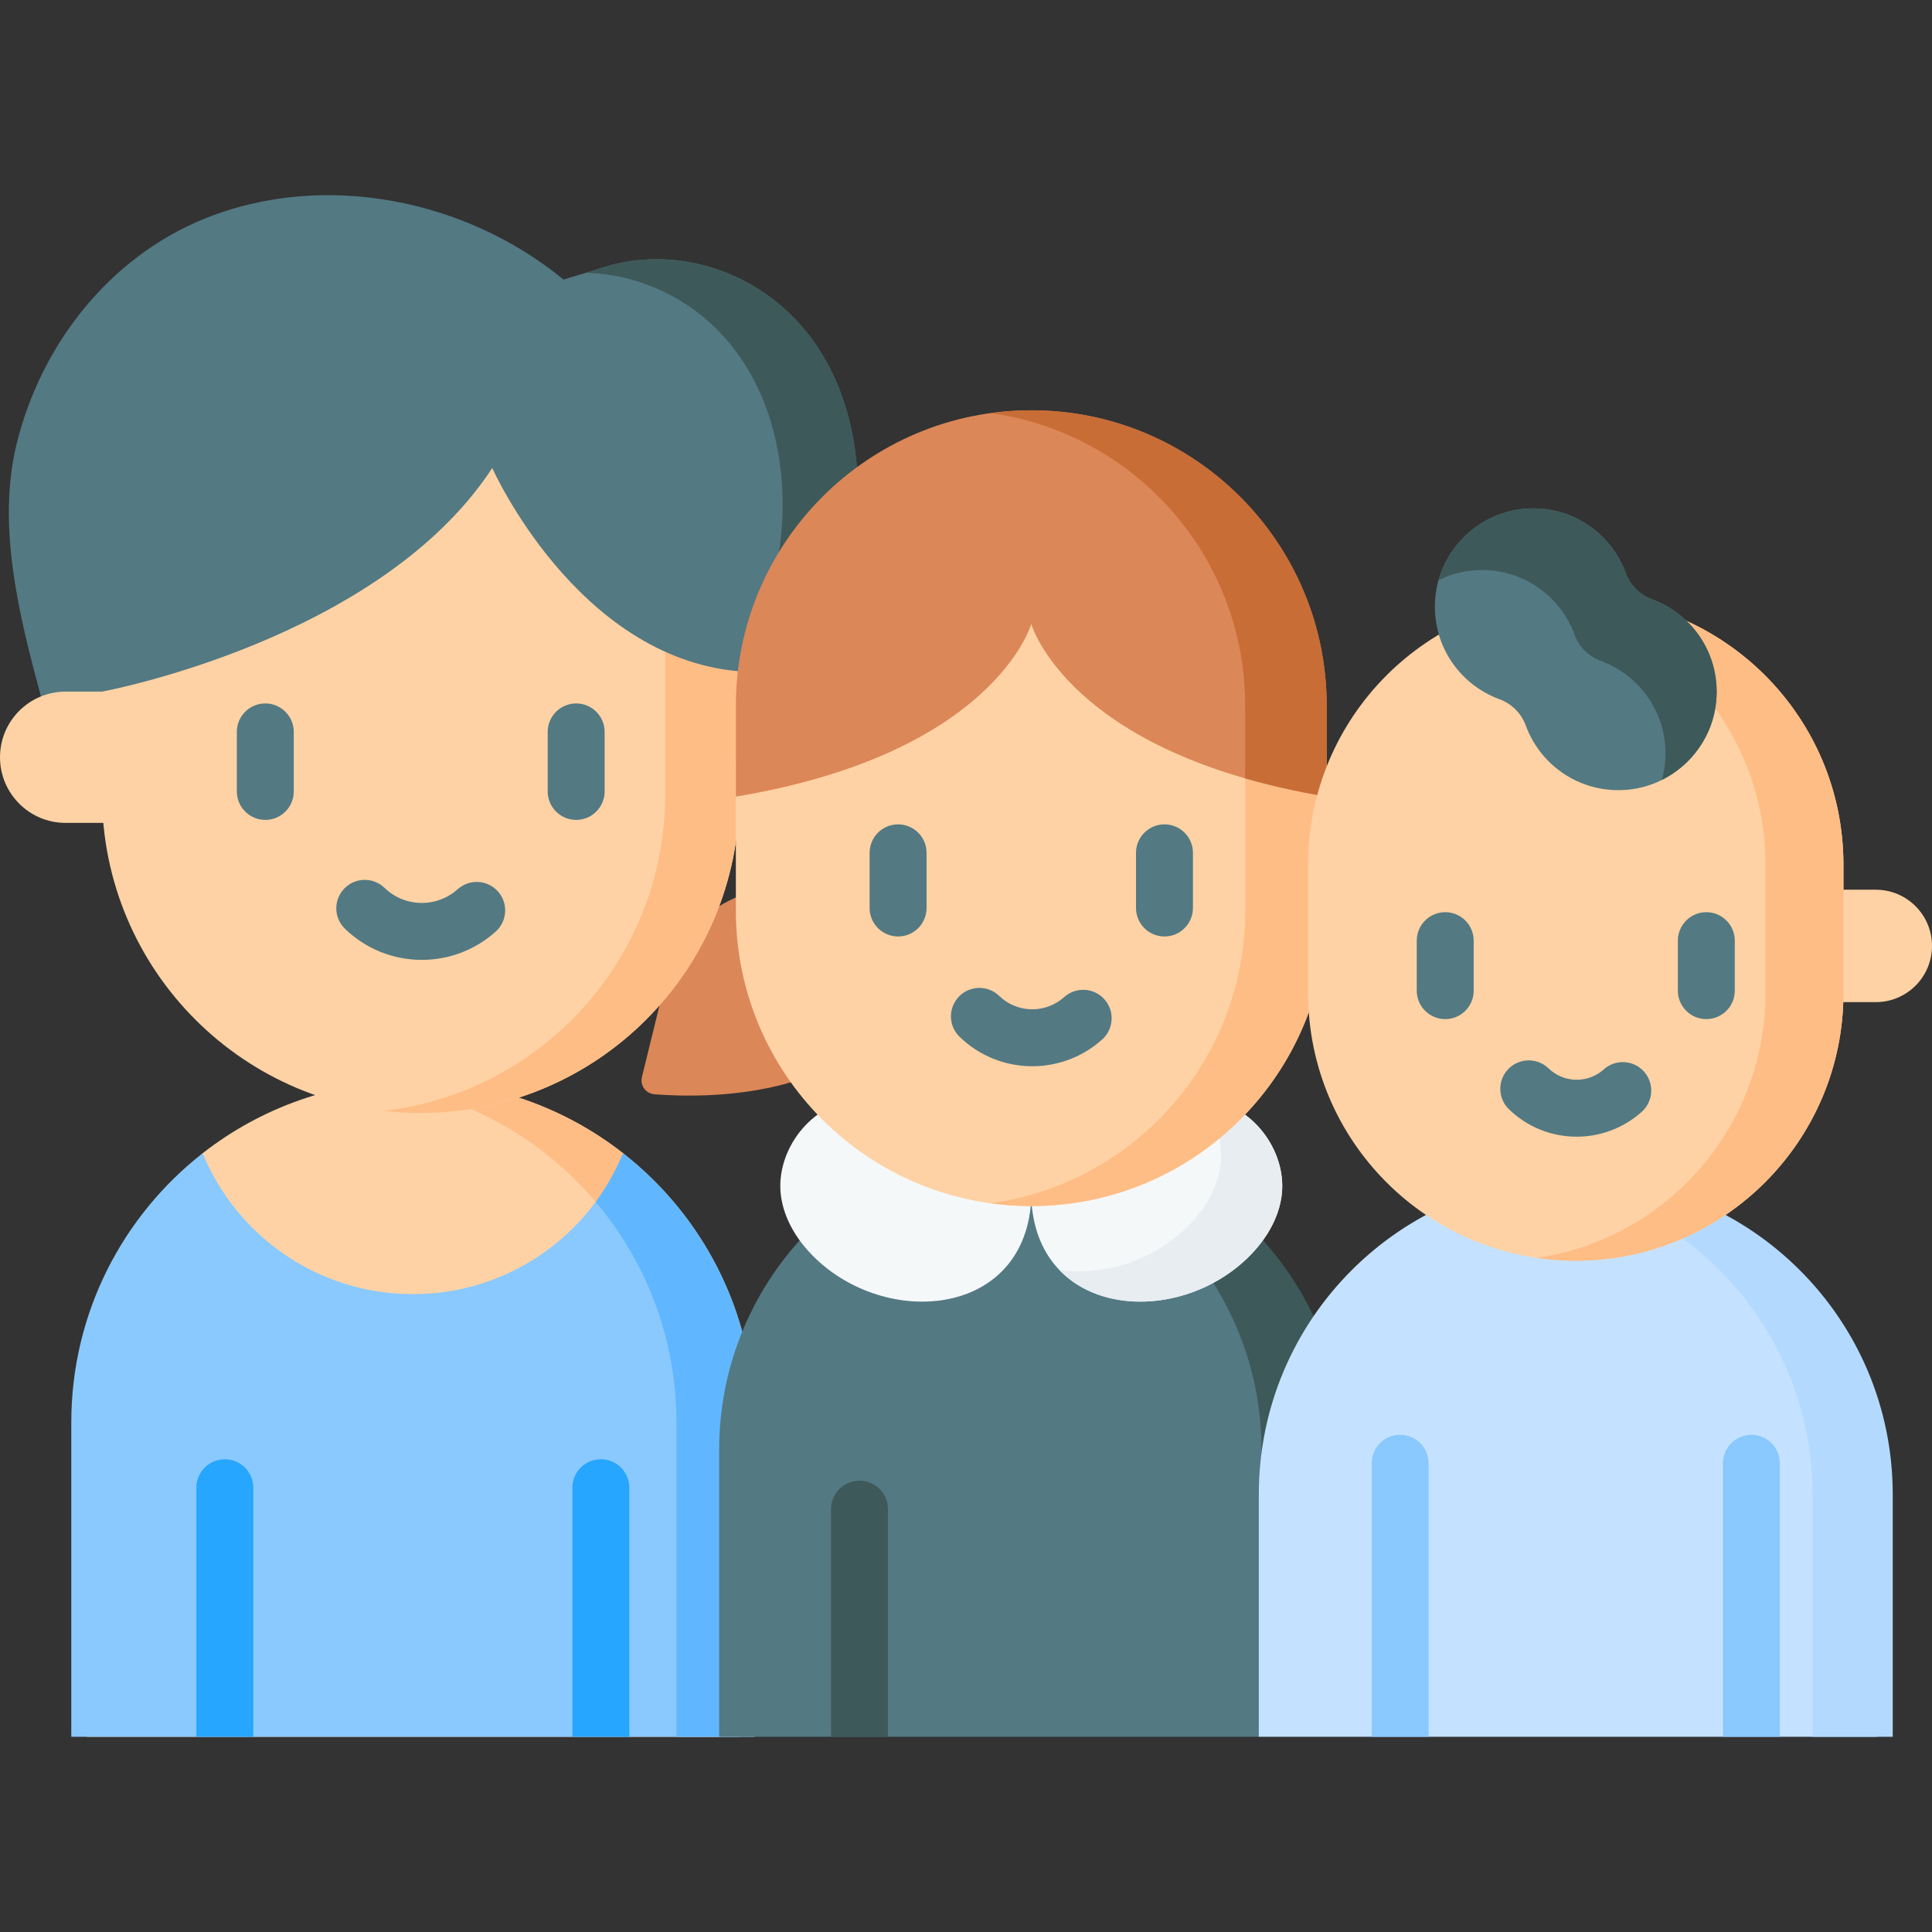 <svg id="Capa_1" enable-background="new 0 0 512 512" height="512" viewBox="0 0 512 512" width="512" xmlns="http://www.w3.org/2000/svg"><rect x="0" y="0" width="512" height="512" fill="#333333" stroke="none"/><g><path d="m10.851 184.56c-5.666-20.895-11.73-45.027-6.516-66.619 6.375-26.399 24.514-49.714 49.882-59.995 25.534-10.348 55.22-7.309 79.274 5.57 5.609 3.003 10.931 6.543 15.851 10.577 0 0 8.368-2.522 9.629-2.948 14.862-5.03 31.409-2.092 44.151 6.881 18.296 12.885 25.298 35.361 24.061 56.947-.997 17.395-7.881 32.088-13.454 48.246z" fill="#537983"/><path d="m28.584 218.077h-11.188c-9.607 0-17.396-7.788-17.396-17.396 0-9.608 7.789-17.396 17.396-17.396h11.187v34.792z" fill="#fed2a4"/><path d="m487.525 265.575h9.579c8.227 0 14.896-6.669 14.896-14.896 0-8.227-6.669-14.896-14.896-14.896h-9.579z" fill="#fed2a4"/><g><path d="m213.363 234.843s-19.443-2.323-31.17 12.94c-2.874 3.741-4.829 8.105-5.953 12.686l-6.124 24.956c-.544 2.219 1.029 4.391 3.306 4.57 13.337 1.047 53.75 1.651 66.623-27.604z" fill="#dc8758"/></g><path d="m195.952 460.272h-172.959v-83.294c0-26.845 8.615-48.381 27.177-64.958 1.476-1.319 1.962-5.17 3.523-6.39 15.363-12.014 34.704-19.174 55.718-19.174 21.013 0 40.354 7.16 55.716 19.172 1.648 1.289 1.571 9.03 3.124 10.428 18.42 16.57 27.699 34.196 27.699 60.923v83.293z" fill="#fed2a4"/><path d="m199.939 376.981v83.293h-20.679v-83.293c0-24.999-10.128-47.63-26.518-64.01-14.085-14.096-32.801-23.562-53.665-25.928 3.39-.393 6.841-.589 10.334-.589 24.998 0 47.63 10.128 64.01 26.517 16.38 16.38 26.518 39.011 26.518 64.01z" fill="#ffbd86"/><path d="m227.187 134.974c-1.001 17.4-7.889 32.09-13.456 48.246l-18.653-.01c5.305-14.777 11.279-28.563 12.193-44.671 1.234-21.587-5.761-44.059-24.055-56.941-8.219-5.781-18.012-9.055-27.922-9.298 1.69-.525 3.196-.991 3.672-1.156 14.865-5.033 31.41-2.089 44.156 6.878 18.294 12.893 25.298 35.364 24.065 56.952z" fill="#3e5959"/><path d="m27.045 183.285v27.221c0 46.643 37.811 84.454 84.454 84.454 46.643 0 84.454-37.811 84.454-84.454v-32.616l-7.422-19.536-64.34-57.959-68.594 38.285z" fill="#fed2a4"/><path d="m195.952 177.886v32.614c0 23.327-9.453 44.438-24.735 59.72s-36.403 24.735-59.72 24.735c-3.323 0-6.606-.194-9.832-.573 19.392-2.244 36.782-11.056 49.888-24.162 15.282-15.282 24.735-36.394 24.735-59.72v-63.169l12.241 11.027z" fill="#ffbd86"/><g><g><path d="m70.307 217.281c-4.167 0-7.544-3.378-7.544-7.544v-15.774c0-4.167 3.378-7.544 7.544-7.544s7.544 3.378 7.544 7.544v15.774c.001 4.166-3.377 7.544-7.544 7.544z" fill="#537983"/></g><g><path d="m152.69 217.281c-4.167 0-7.544-3.378-7.544-7.544v-15.774c0-4.167 3.378-7.544 7.544-7.544s7.544 3.378 7.544 7.544v15.774c0 4.166-3.378 7.544-7.544 7.544z" fill="#537983"/></g></g><g><path d="m111.792 254.378c-7.643 0-14.877-2.925-20.37-8.238-2.995-2.896-3.075-7.672-.178-10.667 2.896-2.996 7.672-3.075 10.667-.178 2.664 2.576 6.173 3.995 9.881 3.995 3.514 0 6.887-1.291 9.496-3.637 3.099-2.785 7.869-2.531 10.654.568s2.531 7.869-.568 10.654c-5.384 4.839-12.338 7.503-19.582 7.503z" fill="#537983"/></g><path d="m27.045 183.285s73.501-13.532 103.406-59.257c0 0 22.239 50.039 65.271 53.863v-58.059l-69.391-30.435-99.286 34.631v59.257z" fill="#537983"/><path d="m195.953 376.98v83.29h-177.061v-83.29c0-28.98 13.618-54.777 34.803-71.349 9.006 21.909 30.562 37.328 55.72 37.328 25.159 0 46.705-15.419 55.711-37.328 2.916 2.268 4.66 9.99 7.271 12.601 16.382 16.381 23.556 33.751 23.556 58.748z" fill="#8ac9fe"/><path d="m199.939 376.981v83.293h-20.679v-83.293c0-22.291-8.05-42.691-21.412-58.461 2.924-3.948 5.374-8.278 7.275-12.887 2.914 2.263 5.694 4.723 8.298 7.337 16.39 16.381 26.518 39.012 26.518 64.011z" fill="#60b7ff"/><g><g><path d="m67.133 394.26v66.007h-15.088v-66.007c0-4.164 3.38-7.544 7.544-7.544 4.165 0 7.544 3.38 7.544 7.544z" fill="#26a6fe"/></g><g><path d="m166.777 394.26v66.007h-15.088v-66.007c0-4.164 3.38-7.544 7.544-7.544 4.174 0 7.544 3.38 7.544 7.544z" fill="#26a6fe"/></g></g><g><path d="m351.591 457.622-15.795.142-2.198 2.506h-143.01v-76.113c0-45.684 37.035-82.719 82.719-82.719 24.348 0 46.24 10.52 61.377 27.262 1.57 1.737 3.706 8.919 5.126 10.785 10.576 13.896 11.782 25.861 11.782 44.671v73.466z" fill="#537983"/><path d="m356.021 384.161v74.741h-21.713v-74.741c0-22.842-9.261-43.524-24.221-58.495-12.561-12.561-29.139-21.105-47.638-23.526 3.55-.467 7.176-.706 10.857-.706 22.842 0 43.524 9.26 58.495 24.232 14.959 14.971 24.22 35.653 24.22 58.495z" fill="#3e5959"/><g fill="#f5f8f9"><path d="m207.065 317.613c1.161 6.916 5.512 12.976 10.858 17.515 19.804 16.812 54.039 12.708 55.377-17.562l-47.684-26.039c-11.682 1.982-20.514 14.401-18.551 26.086z"/><path d="m320.984 291.526-47.684 26.039c1.338 30.27 35.573 34.375 55.377 17.562 5.346-4.538 9.697-10.599 10.858-17.515 1.963-11.684-6.869-24.103-18.551-26.086z"/></g><path d="m339.54 317.61c-1.166 6.922-5.518 12.98-10.863 17.516-14.427 12.245-36.499 13.39-47.946 1.425 10.583 1.587 22.677-1.728 31.748-9.427 5.345-4.535 9.697-10.604 10.853-17.515 1.004-5.961-.81-12.116-4.384-16.975l2.041-1.112c11.672 1.986 20.505 14.404 18.551 26.088z" fill="#e8edf2"/><path d="m273.3 319.631c-43.237 0-78.288-35.05-78.288-78.287v-37.561c0-43.237 35.05-78.287 78.287-78.287 43.237 0 78.287 35.05 78.287 78.287v37.561c.001 43.236-35.049 78.287-78.286 78.287z" fill="#fed2a4"/><path d="m351.591 203.779v37.568c0 43.238-35.052 78.279-78.29 78.279-3.661 0-7.267-.248-10.799-.745 38.13-5.259 67.491-37.957 67.491-77.534v-37.568c0-21.619-8.768-41.197-22.936-55.365-11.77-11.771-27.256-19.805-44.555-22.18 3.531-.497 7.138-.745 10.799-.745 21.619 0 41.186 8.758 55.354 22.925 14.168 14.168 22.936 33.746 22.936 55.365z" fill="#ffbd86"/><g><g><path d="m238.002 248.175c-4.167 0-7.544-3.378-7.544-7.544v-14.622c0-4.167 3.378-7.544 7.544-7.544s7.544 3.378 7.544 7.544v14.622c.001 4.167-3.377 7.544-7.544 7.544z" fill="#537983"/></g><g><path d="m308.598 248.175c-4.167 0-7.544-3.378-7.544-7.544v-14.622c0-4.167 3.378-7.544 7.544-7.544s7.544 3.378 7.544 7.544v14.622c0 4.167-3.378 7.544-7.544 7.544z" fill="#537983"/></g></g><g><path d="m273.572 282.564c-7.228 0-14.07-2.767-19.265-7.791-2.995-2.896-3.075-7.672-.178-10.667 2.896-2.996 7.673-3.075 10.667-.178 2.366 2.288 5.483 3.549 8.776 3.549 3.121 0 6.116-1.147 8.435-3.231 3.099-2.784 7.868-2.53 10.654.569 2.785 3.099 2.53 7.869-.569 10.654-5.092 4.575-11.67 7.095-18.52 7.095z" fill="#537983"/></g><path d="m273.3 108.734c-43.237 0-78.288 35.05-78.288 78.287v24.088c68.604-11.452 78.287-45.76 78.287-45.76s9.683 34.308 78.287 45.76v-24.088c.001-43.236-35.049-78.287-78.286-78.287z" fill="#dc8758"/><path d="m351.591 187.02v24.092c-7.969-1.328-15.14-2.97-21.597-4.838v-19.254c0-39.577-29.361-72.286-67.491-77.545 3.531-.497 7.138-.745 10.799-.745 43.237 0 78.289 35.052 78.289 78.29z" fill="#c86d36"/><g><g><path d="m235.319 399.943v60.323h-15.089v-60.323c0-4.164 3.38-7.544 7.544-7.544 4.175 0 7.545 3.38 7.545 7.544z" fill="#3e5959"/></g></g></g><path d="m497.494 460.27h-163.896v-64.254c0-46.389 37.606-83.995 83.995-83.995 14.216 0 27.608 3.532 39.345 9.766 2.409 1.279 4.939 6.926 7.201 8.426 22.684 15.039 33.354 36.548 33.354 65.804v64.253z" fill="#c4e2ff"/><path d="m501.593 396.016v64.258h-21.268v-64.258c0-23.19-9.404-44.189-24.606-59.391-12.835-12.845-29.804-21.547-48.757-23.944 3.483-.434 7.027-.661 10.634-.661 23.2 0 44.199 9.404 59.391 24.606 15.202 15.202 24.606 36.201 24.606 59.39z" fill="#b3dafe"/><g><g><path d="m378.598 387.772v72.495h-15.088v-72.495c0-4.164 3.37-7.544 7.544-7.544 4.165 0 7.544 3.38 7.544 7.544z" fill="#8ac9fe"/></g><g><path d="m471.684 387.772v72.495h-15.088v-72.495c0-4.164 3.38-7.544 7.544-7.544s7.544 3.38 7.544 7.544z" fill="#8ac9fe"/></g></g><path d="m417.596 334.112c-39.176 0-70.935-31.758-70.935-70.935v-34.034c0-39.176 31.758-70.935 70.935-70.935 39.176 0 70.935 31.758 70.935 70.935v34.034c-.001 39.176-31.759 70.935-70.935 70.935z" fill="#fed2a4"/><path d="m488.531 229.14v34.041c0 39.177-31.757 70.934-70.934 70.934-3.514 0-6.965-.258-10.334-.754 34.279-5.002 60.599-34.516 60.599-70.18v-34.041c0-19.594-7.937-37.327-20.772-50.162-10.541-10.53-24.378-17.764-39.828-20.017 3.369-.496 6.821-.755 10.334-.755 19.583 0 37.317 7.937 50.162 20.772 12.836 12.835 20.773 30.569 20.773 50.162z" fill="#ffbd86"/><g><g><path d="m382.999 270.076c-4.167 0-7.544-3.378-7.544-7.544v-13.249c0-4.167 3.378-7.544 7.544-7.544s7.544 3.378 7.544 7.544v13.249c0 4.166-3.378 7.544-7.544 7.544z" fill="#537983"/></g><g><path d="m452.193 270.076c-4.167 0-7.544-3.378-7.544-7.544v-13.249c0-4.167 3.378-7.544 7.544-7.544s7.544 3.378 7.544 7.544v13.249c0 4.166-3.377 7.544-7.544 7.544z" fill="#537983"/></g></g><g><path d="m417.842 301.235c-6.734 0-13.109-2.578-17.948-7.259-2.995-2.896-3.075-7.672-.178-10.667s7.672-3.075 10.667-.178c2.011 1.945 4.66 3.016 7.459 3.016 2.653 0 5.199-.975 7.169-2.746 3.099-2.785 7.868-2.53 10.654.569 2.785 3.099 2.53 7.869-.569 10.654-4.744 4.263-10.872 6.611-17.254 6.611z" fill="#537983"/></g><path d="m430.833 151.828c-3.938-10.744-14.737-18.176-27.093-16.98-12.272 1.188-22.17 11.086-23.358 23.358-1.197 12.356 6.236 23.155 16.98 27.093 3.263 1.196 5.8 3.733 6.996 6.996 3.938 10.743 14.736 18.176 27.092 16.98 12.272-1.188 22.17-11.086 23.359-23.358 1.197-12.356-6.236-23.155-16.98-27.093-3.263-1.196-5.799-3.732-6.996-6.996z" fill="#537983"/><path d="m454.811 185.923c-.879 9.084-6.542 16.865-14.395 20.772.403-1.437.682-2.925.827-4.444 1.199-12.349-6.232-23.148-16.979-27.086-3.266-1.199-5.797-3.741-6.996-6.996-3.937-10.748-14.736-18.178-27.086-16.979-3.183.31-6.211 1.199-8.96 2.573 2.842-10.148 11.771-17.868 22.518-18.911 12.36-1.199 23.159 6.231 27.096 16.979 1.199 3.266 3.731 5.797 6.996 6.996 10.737 3.937 18.177 14.736 16.979 27.096z" fill="#3e5959"/></g></svg>